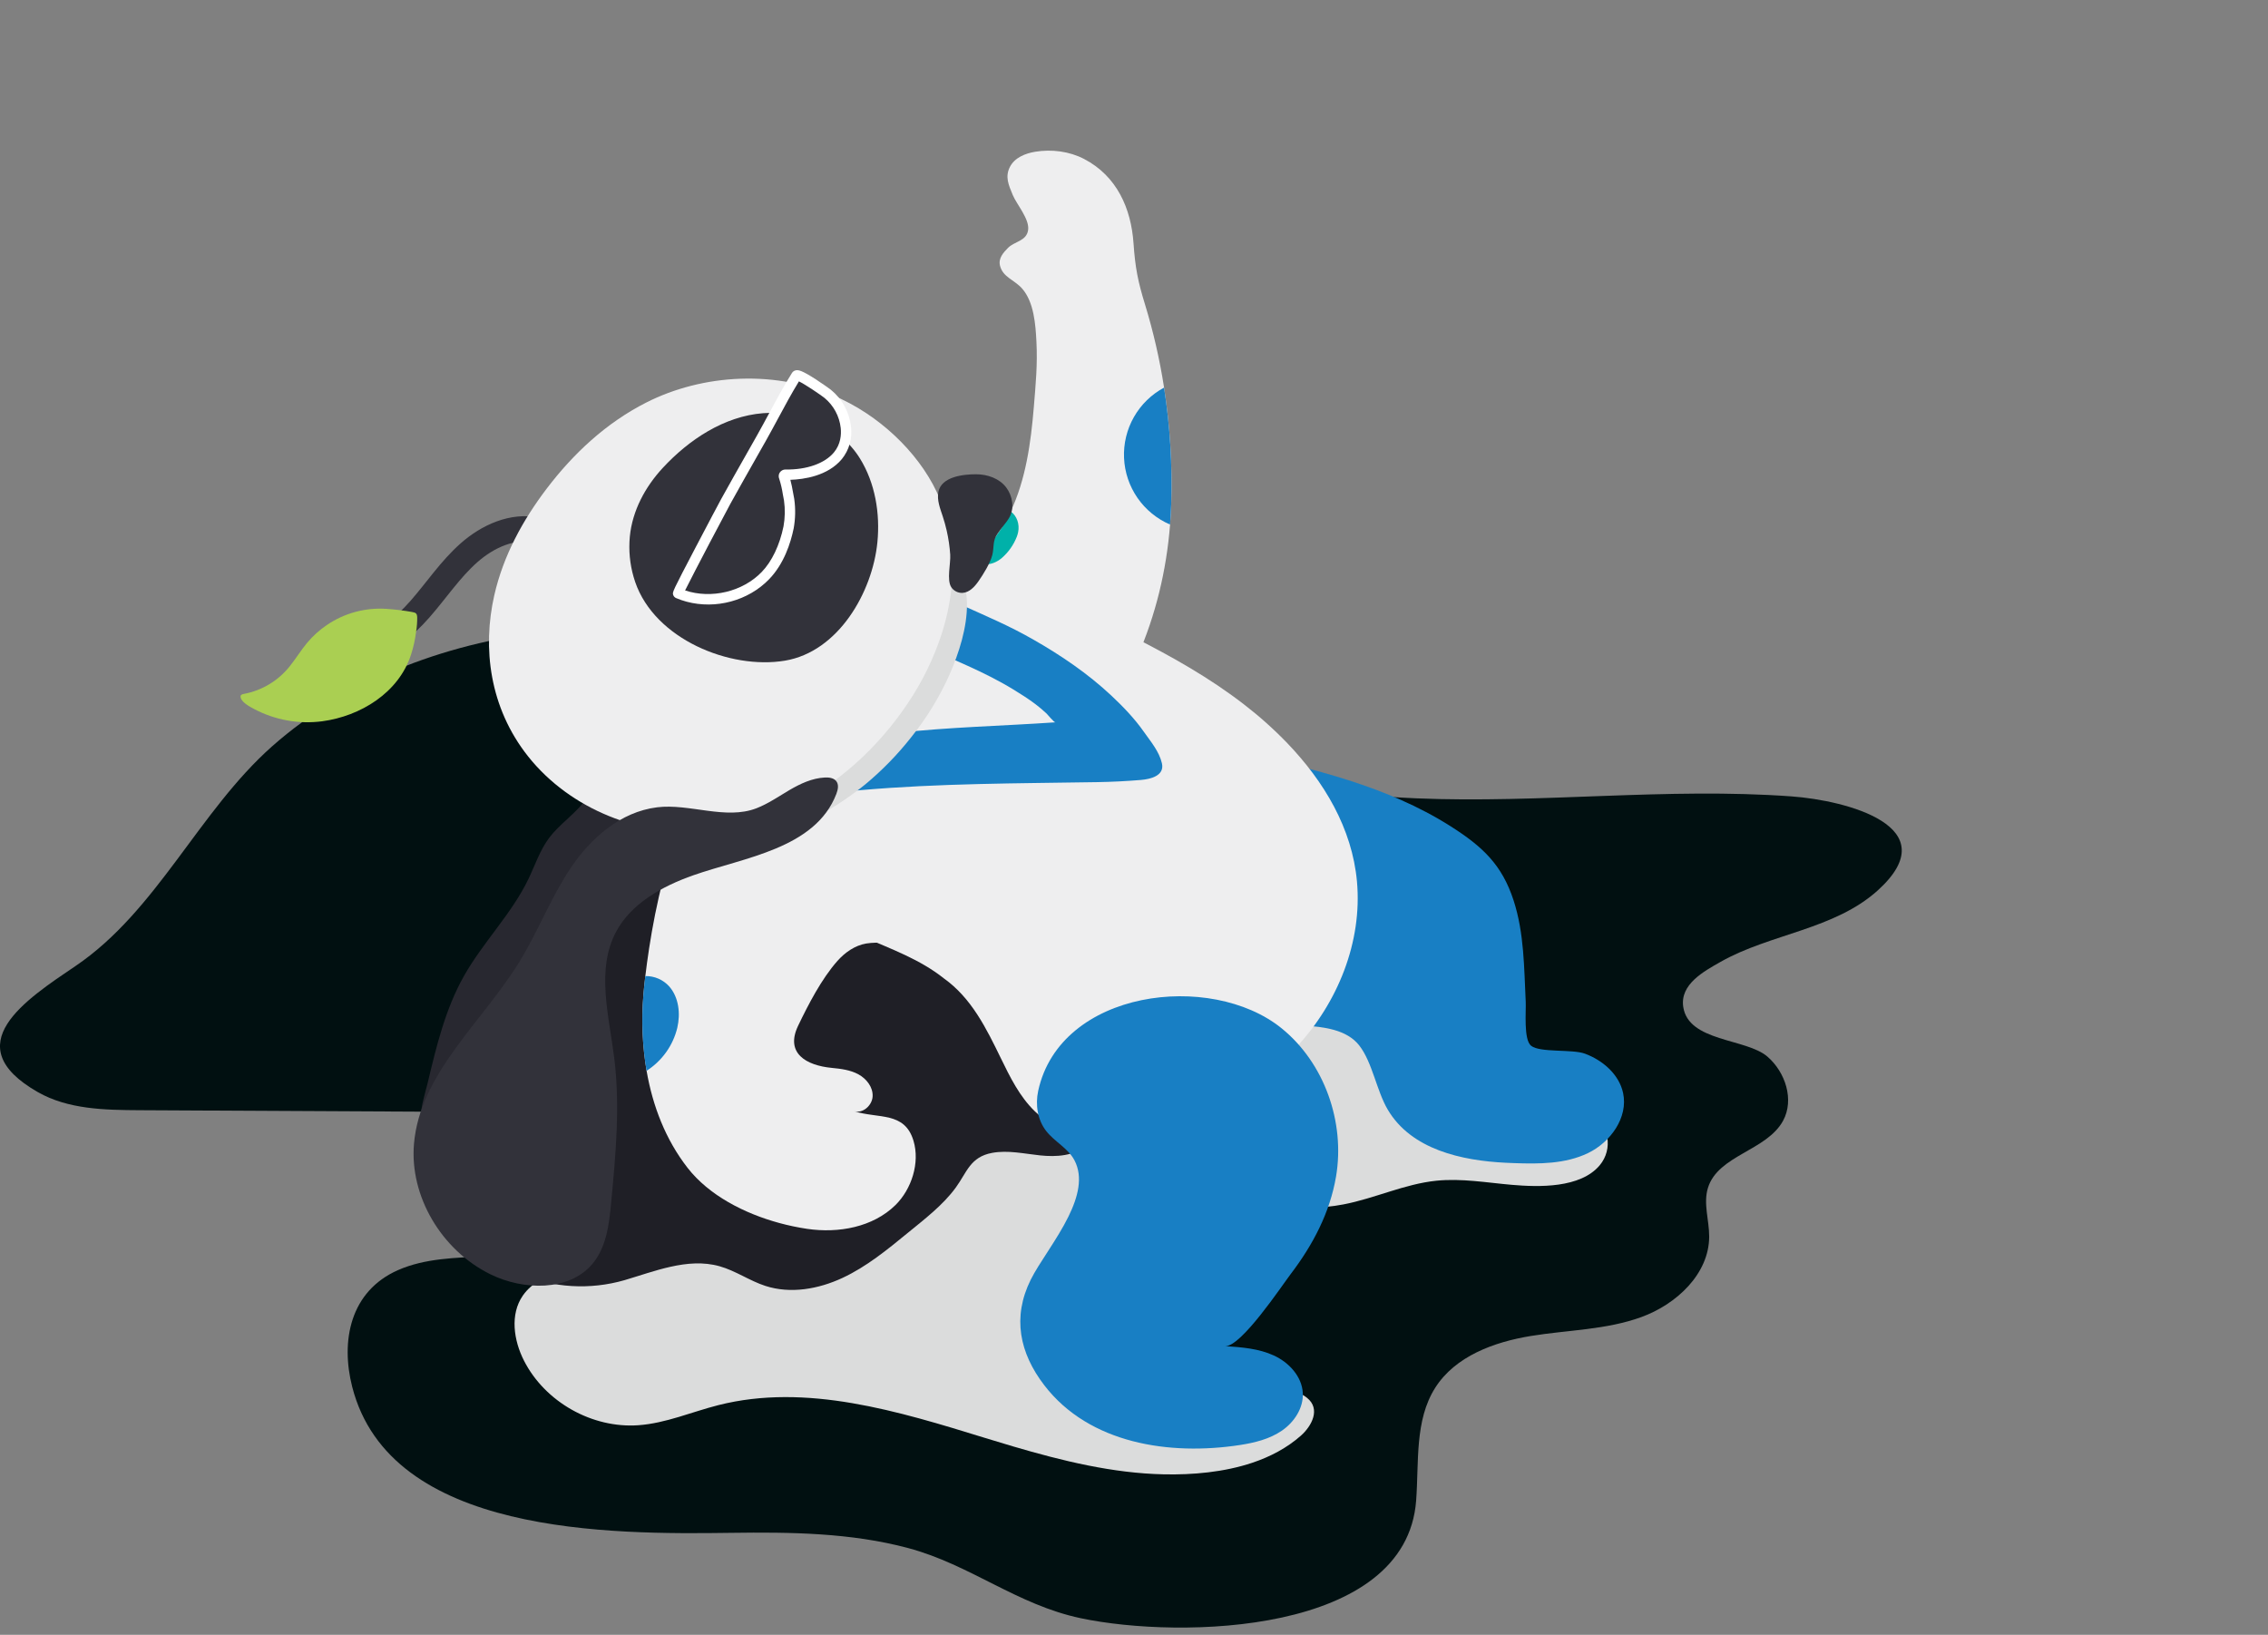 <svg id="evJdVulURLS1" xmlns="http://www.w3.org/2000/svg" xmlns:xlink="http://www.w3.org/1999/xlink" viewBox="0 -50 555 400" shape-rendering="geometricPrecision" text-rendering="geometricPrecision"><rect x="0" y="-50" width="555" height="400" fill="#808080" stroke="none"/><style><![CDATA[#evJdVulURLS7_tr {animation: evJdVulURLS7_tr__tr 4000ms linear infinite normal forwards}@keyframes evJdVulURLS7_tr__tr { 0% {transform: translate(280.566px,210.648px) rotate(15deg)} 12.5% {transform: translate(280.566px,210.648px) rotate(10deg)} 75% {transform: translate(280.566px,210.648px) rotate(0deg)} 87.5% {transform: translate(280.566px,210.648px) rotate(15deg)} 100% {transform: translate(280.566px,210.648px) rotate(15deg)}} #evJdVulURLS17_tr {animation: evJdVulURLS17_tr__tr 4000ms linear infinite normal forwards}@keyframes evJdVulURLS17_tr__tr { 0% {transform: translate(101.416px,123.67px) rotate(0deg)} 12.5% {transform: translate(101.416px,123.67px) rotate(15deg)} 75% {transform: translate(101.416px,123.67px) rotate(0deg)} 87.5% {transform: translate(101.416px,123.67px) rotate(9deg)} 100% {transform: translate(101.416px,123.67px) rotate(0deg)}} #evJdVulURLS28_to {animation: evJdVulURLS28_to__to 4000ms linear infinite normal forwards}@keyframes evJdVulURLS28_to__to { 0% {transform: translate(703.415px,61.342px)} 25% {transform: translate(703.415px,61.342px)} 37.5% {transform: translate(527.616px,61.342px)} 77.5% {transform: translate(353.656px,61.342px)} 80% {transform: translate(-148.418px,61.342px)} 100% {transform: translate(-148.418px,61.342px)}} #evJdVulURLS32_to {animation: evJdVulURLS32_to__to 4000ms linear infinite normal forwards}@keyframes evJdVulURLS32_to__to { 0% {transform: translate(761.221px,164.57px)} 12.5% {transform: translate(474.189px,164.57px)} 72.5% {transform: translate(362.657px,164.57px)} 75% {transform: translate(-206.216px,164.57px)} 100% {transform: translate(-206.216px,164.57px)}} #evJdVulURLS35_to {animation: evJdVulURLS35_to__to 4000ms linear infinite normal forwards}@keyframes evJdVulURLS35_to__to { 0% {transform: translate(643.927px,36.317px)} 12.5% {transform: translate(643.927px,36.317px)} 25% {transform: translate(456.337px,36.317px)} 75% {transform: translate(223.732px,36.317px)} 77.5% {transform: translate(-88.871px,36.317px)} 100% {transform: translate(-88.871px,36.317px)}}]]></style><g><path d="M86.186,289.319c9.273,36.336,63.301,36.133,92.764,35.727c14.437-.199,29.246-.029,43.286,3.727c15.249,4.082,26.584,13.861,42.248,17.167c24.384,5.149,79.603,3.959,82.058-28.768.708-9.429-.401-19.645,4.673-27.627c4.908-7.719,14.389-11.199,23.424-12.67s18.409-1.488,27.01-4.619c8.601-3.132,16.583-10.552,16.603-19.697.01-4.006-1.488-8.107-.299-11.931c2.49-8.011,14.384-9.049,18.388-16.423c2.774-5.109.572-11.865-3.825-15.67-5.216-4.513-19.331-3.597-20.611-12.176-.825-5.534,5.045-8.7,9.158-11.03c12.149-6.884,27.902-7.885,38.509-17.531c17.107-15.557-7.716-21.963-21.19-22.943-30.538-2.22-61.224,1.76-91.816.474-36.39-1.562-72.078-10.526-104.881-26.341-15.171-7.325-32.165-8.98-48.905-11.682-18.791-3.03-37.884-4.893-56.898-3.011-25.01,2.476-50.317,11.492-69.303,28.318-17.957,15.915-28.156,40.254-48.097,53.745-12.148,8.219-29.349,19.346-9.243,30.841c7.42,4.242,16.405,4.397,24.954,4.441L118,222.072c6.138.031,12.442.093,18.151,2.346c5.71,2.252,10.773,7.224,11.275,13.336.471,5.713-3.168,11.163-7.938,14.35-12.454,8.32-28.806,2.844-42.047,8.642-11.78,5.159-14.119,17.352-11.255,28.573Z" fill="#011011"/><g style="mix-blend-mode:multiply"><path d="M389.512,222.281c-5.779-4.1-14.126-1.194-20.372-5.257-5.967-3.881-8.987-10.918-13.366-16.276-10.22-12.5-27.35-16.89-43.438-18.351-15.021-1.362-30.154-.819-45.039,1.616-4.789.785-10.056,2.094-12.709,6.152-2.724,4.17-1.676,9.651-.529,14.497l.084.354c-18.822-.427-37.917,6.76-54.527,16.279-21.284,12.2-40.289,28.248-62.294,39.097-3.475,1.713-7.186,3.432-9.388,6.618-3.171,4.59-2.239,10.956.298,15.926c5.157,10.103,16.671,16.594,27.993,15.783c6.719-.482,13.03-3.261,19.56-4.915c21.555-5.46,44.079,1.495,65.327,8.045c2.274.701,4.552,1.388,6.834,2.063c11.986,3.52,24.311,6.561,36.864,6.824c7.007.147,14.722-.507,21.684-2.848c4.359-1.467,8.424-3.597,11.835-6.608c2.656-2.346,4.923-6.54,1.501-9.271-2.341-1.869-5.761-2.352-8.66-2.558-8.925-.635-18.893-2.124-24.288-9.257-6.064-8.016-3.601-19.397-.295-28.886c1.145-3.287,2.358-6.695,3.291-10.129c1.587.357,3.172.691,4.741,1.016c11.246,2.325,22.846,4.657,34.126,2.497c7.696-1.474,14.951-5.001,22.747-5.797c6.15-.628,12.325.475,18.484,1.008c6.561.567,16.771.857,21.492-4.793c3.345-4.001,2.237-9.855-1.956-12.829Z" fill="#dbdcdc"/></g><path d="M368.402,234.495c-10.66-.526-23.037-3.192-28.82-13.015-2.732-4.64-3.741-11.538-6.951-15.667-3.065-3.945-8.798-4.581-13.619-4.881-4.971-.309-10.03-.103-14.851-1.35-15.779-4.08-16.918-18.371-21.226-31.185-2.786-8.29-4.606-27.023,3.405-33.166c4.713-3.614,11.388-2.476,17.182-1.164c17.64,3.995,35.925,8.255,51.386,18.055c7.88,4.994,12.653,9.454,15.497,18.232c2.59,7.997,2.546,16.456,2.956,24.761.111,2.262-.559,9.264,1.31,10.754c2.196,1.749,10.07.784,13.18,1.939c4.371,1.624,8.353,5.061,9.334,9.616c1.29,5.995-3.079,12.069-8.612,14.723-5.532,2.654-11.928,2.663-18.062,2.437-.7-.025-1.404-.055-2.109-.089Z" fill="#187fc4"/><g id="evJdVulURLS7_tr" transform="translate(280.566,210.648) rotate(15)"><g transform="translate(-280.566,-210.648)"><path d="M126.277,192.05c-.49.853-.925,1.738-1.3,2.648-1.422,3.523-1.611,7.368-2.312,11.083-1.756,9.304-6.725,17.791-9.089,26.973-2.315,8.99-2.068,18.374-1.809,27.628.119,4.222-.48,9.732,2.736,12.965c2.914,2.931,7.172,4.153,11.358,3.751c4.302-.412,8.963-2.795,11.128-6.452c1.719-2.903,2.351-6.271,2.685-9.587c1.069-10.616-.64-21.283-1.13-31.937-.491-10.654.382-21.816,6.057-31.011c2.28-3.693,6.81-8.6,5.796-13.113-1.138-5.055-5.888-10.658-9.345-14.475-.658-.726-1.516-1.502-2.512-1.356-.771.113-1.326.75-1.761,1.365-3.191,4.508-4.062,10.133-6.588,15.007-1.164,2.239-2.672,4.315-3.914,6.511Z" fill="#282830"/><path d="M180.788,288.428c3.661-1.916,7.473-3.293,11.581-3.243c4.069.048,8.002,1.533,12.066,1.746c6.467.34,12.762-2.608,17.721-6.767c4.959-4.16,8.787-9.481,12.559-14.74c3.098-4.318,6.613-8.842,8.528-13.849c1.646-4.304,1.462-8.106,6.375-10.445c3.559-1.695,7.627-1.826,11.521-2.448s8.015-1.981,10.225-5.243c1.817-2.682,1.984-6.144,1.684-9.368-1.055-11.327-6.875-21.421-9.469-32.371-1.335-5.633-.866-10.827-1.063-16.508-.218-6.193-1.815-12.283-4.218-17.975-2.341-5.544-6.156-11.266-12.417-12.25-4.558-.716-9.256,1.284-13.607,3.232l-36.544,16.36c-9.65,4.32-19.511,6.031-28.546,11.801-16.769,10.704-29.027,28.364-31.71,47.056-1.554,10.828-.101,21.523,1.309,32.083c1.18,8.83,2.047,17.747,2.057,26.734.007,6.974-2.608,16.058,6.828,17.425c8.723,1.202,17.594-.623,25.131-5.17c3.275-2.007,6.565-4.269,9.989-6.06Z" fill="#1f1f26"/><path d="M230.073,259.584c-3.919,6.659-11.674,10.325-19.357,11.215-2.3.263-4.614.391-6.929.383-8.907-.029-18.408-2.08-25.218-7.234-6.954-5.261-12.159-12.391-15.825-20.334-2.55-5.588-4.401-11.468-5.513-17.508-.206-1.093-.482-2.743-.782-4.795-2.282-15.724-5.807-55.06,11.844-49.136c10.189,3.42,21.589,2.424,30.923,8.254c3.055,1.908,6.501,2.936,9.345,5.161c2.101,1.645,5.358,2.779,6.816,5.117c1.934,3.1-1.499,6.095-4.33,7.333-1.444.633-3.024.921-4.455,1.581-2.55,1.174-4.455,3.456-5.71,5.966-2.594,5.193-4.109,12.101-5.176,17.796-1.369,7.306,4.409,8.855,10.613,7.817c2.224-.373,4.524-.695,6.715-.167c2.192.529,4.278,2.099,4.756,4.299.478,2.201-1.246,4.803-3.499,4.683c6.277.33,11.993-3.213,15.974,3.235c2.96,4.794,2.609,11.572-.192,16.334Z" fill="#eeeeef"/><path d="M162.737,243.613c-2.55-5.588-4.402-11.468-5.513-17.508-.207-1.093-.482-2.743-.783-4.795c1.058-.306,2.17-.381,3.259-.22c1.089.162,2.131.555,3.055,1.154c2.966,1.987,4.401,5.692,4.524,9.257.11,4.472-1.518,8.813-4.542,12.112Z" fill="#187fc4"/><path d="M241.568,146.131c-.786,1.372-2.202.959-3.532.934-1.507-.033-3.006.373-4.535.47-3.14.205-6.291-.196-9.28-1.179-4.104-1.405-7.813-3.59-11.348-5.791-7.071-4.4-14.047-8.768-18.408-15.959-1.402-2.309-2.127-4.563-1.438-7.252.865-3.383,3.951-5.493,6.708-7.415c2.756-1.921,5.491-4.346,7.429-6.955.25-.337.489-.673.721-1.014c2.786-4.092,4.659-8.735,5.495-13.614c1.543-8.461.438-17.45-1.13-26.088-1.007-5.522-1.772-10.23-3.543-15.702-1.275-3.937-3.071-9.148-6.712-11.591-2.412-1.618-5.281-1.444-6.704-4.031-.892-1.618-.037-3.286.757-4.686c1.126-1.99,3.944-2.768,3.64-5.475s-4.311-5.338-5.843-7.328c-1.659-2.16-3.024-3.811-2.463-6.471.522-2.479,2.757-4.165,5.028-5.193c3.702-1.672,8.045-2.258,11.964-1.393c8.903,1.961,14.297,8.768,17.053,16.784c1.956,5.678,3.43,8.7,6.593,13.741c3.698,5.911,6.966,12.081,9.78,18.46c3.865,8.745,6.903,17.832,9.077,27.141.377,1.61.713,3.223,1.01,4.838c4.123,22.213,1.066,44.939-10.319,64.77Z" fill="#eeeeef"/><path d="M251.884,81.362c-3.468-.503-6.724-1.973-9.394-4.242-2.67-2.269-4.645-5.244-5.699-8.584-1.053-3.34-1.142-6.909-.257-10.297s2.709-6.458,5.263-8.857c3.865,8.745,6.904,17.832,9.077,27.141.377,1.61.713,3.223,1.01,4.838Z" fill="#187fc4"/><path d="M216.439,93.875c-.23,2.162-.985,4.235-2.199,6.04-.906,1.314-2.271,2.388-3.85,2.602-.873.124-1.762-.07-2.503-.546c2.785-4.093,4.659-8.736,5.495-13.615c1.742.641,2.962,2.432,3.075,4.44.019.359.013.72-.018,1.078Z" fill="#00b1a9"/><path d="M293.436,125.598c11.109,6.728,20.722,16.01,25.235,28.292c5.109,13.902,3.136,29.884-3.819,42.962-6.979,13.123-21.881,28.48-36.275,33.177-7.038,2.297-15.072,2.15-21.539-1.455-4.501-2.509-7.975-6.477-11.353-10.366-5.285-6.084-10.718-12.355-18.549-15.272-6.777-2.956-14.293-3.599-21.609-4.68s-14.854-2.767-20.65-7.355c-12.515-9.909-6.971-29.937-1.357-42.153c4.822-10.473,11.046-20.243,18.502-29.042c5.818-6.87,11.312-14.868,21.187-15.01c8.881-.128,18.465,3.767,27.152,5.593c10.304,2.165,20.555,4.792,30.291,8.859c4.415,1.831,8.688,3.987,12.784,6.45Z" fill="#eeeeef"/><path d="M190.706,111.674c1.199-1.212,14.799,1.538,16.973,1.897c7.212,1.19,12.476,1.879,19.114,3.619c7.606,1.994,15.099,4.6,22.047,8.314c3.473,1.858,6.955,3.964,9.98,6.5c2.24,1.878,4.86,3.655,6.263,6.302c1.456,2.75-1.677,4.46-3.916,5.264-3.377,1.212-6.792,2.312-10.245,3.298-18.576,5.306-37.272,10.274-55.448,16.894-5.97,2.141-11.811,4.625-17.495,7.439-2.795,1.402-5.534,2.908-8.217,4.52-1.344.811-2.67,1.652-3.977,2.522-.456.303-3.929,2.284-3.881,2.716-1.122-10.146,4.709-14.077,12.333-19.307c8.16-5.534,16.922-10.126,26.116-13.689c12.12-4.741,24.677-8.387,36.957-12.6-.33.113-2.302-1.335-2.696-1.541-1.039-.543-2.101-1.053-3.19-1.493-2.021-.817-4.121-1.474-6.211-2.087-8.068-2.367-16.458-3.279-24.742-4.564-4.116-.631-7.133-.973-9.629-4.337-2.058-2.775-3.355-6.412-.136-9.667Z" fill="#187fc4"/><g id="evJdVulURLS17_tr" transform="translate(101.416,123.67) rotate(0)"><g transform="translate(-101.416,-123.67)"><path d="M102.679,122.76c-6.102.244-11.356,4.603-14.728,9.69s-5.314,10.961-8.019,16.429-6.478,10.799-12.056,13.278" fill="none" stroke="#32323a" stroke-width="6.159" stroke-linecap="round" stroke-linejoin="round"/><path d="M58.957,158.49c-1.44,1.655-2.638,3.505-3.56,5.495-.981,2.123-1.636,4.383-2.575,6.525-1.794,4.202-5.062,7.605-9.191,9.569-.294.143-.646.374-.585.697.258,1.371,2.929,1.943,4.016,2.193c5.636,1.288,11.534.794,16.877-1.411c8.729-3.641,16.3-11.6,16.776-21.424.092-1.924.004-3.853-.264-5.76-.117-1.155-.334-2.298-.648-3.415-.29-.879-.571-1.01-1.554-.922-2.114.181-4.216.478-6.297.891-5.054,1.006-9.627,3.668-12.996,7.563v-.001Z" fill="#aacf52"/></g></g><g style="mix-blend-mode:multiply"><path d="M176.637,148.039c-1.893,4.628-3.863,9.224-5.911,13.788-.904,2.081-2.111,4.017-3.583,5.744-1.596,1.938-2.901,4.333-4.614,6.139-1.678,1.77-3.886,2.872-5.05,5.046-.828,1.499-1.469,3.093-1.908,4.748-.421,1.786-.775,3.941-.626,5.77.06.733,7.601-1.52,8.272-1.757c2.652-.947,5.232-2.086,7.718-3.409c10.036-5.301,18.715-12.841,25.363-22.035c3.126-4.412,5.772-9.144,7.897-14.116c2.414-5.469,4.114-11.226,5.058-17.129.876-5.749,1.211-12.315-.38-17.976-.735-2.63-2.054-5.06-3.859-7.109l-6.044,3.871c-.944.603-1.911,1.405-2.938,1.851-.86.373-1.698.55-2.489,1.136-1.664,1.233-2.956,3.672-4.065,5.402-5.855,9.136-8.756,20.049-12.841,30.036Z" fill="#dbdcdc"/></g><path d="M166.11,72.501c1.624.294,3.232.67,4.818,1.126c11.172,3.211,21.847,10.442,27.347,19.851c5.173,8.852,7.002,18.487,6.559,27.993-.327,6.494-1.583,12.908-3.729,19.047-6.273,18.165-19.541,35.284-39.629,42.687-14.761,5.44-33.24,3.571-46.682-6.415-12.199-9.063-17.663-22.705-18.165-35.924-.375-9.883,1.956-19.523,5.646-28.536c4.057-9.91,9.849-19.263,18.087-26.643C131.734,75.496,149.039,69.403,166.11,72.501Z" fill="#eeeeef"/><path d="M128.413,127.742c.222.371.456.738.702,1.102c8.259,12.232,27.924,14.72,40.333,9.09c12.095-5.489,16.385-21.726,14.38-33.855-1.148-6.948-4.252-13.842-9.445-18.709-6.832-6.405-17.048-7.632-25.73-4.558-9.062,3.209-15.883,10.99-20.264,19.291-2.946,5.584-4.481,12.017-3.437,18.312.557,3.298,1.731,6.463,3.461,9.327Z" fill="#32323a"/><path d="M139.952,128.769c7.666,1.085,15.802-2.976,19.538-9.751c2.101-3.81,2.657-8.547,2.404-12.819-.192-2.259-.739-4.474-1.621-6.564-.856-1.712-1.537-3.448-2.621-5.038-.075-.09-.122-.201-.133-.317.009-.084.045-.163.102-.226s.133-.105.216-.122c4.27-1.075,9.22-3.564,11.172-7.791c2.457-5.32-1.215-11.767-6.315-13.975-.797-.345-8.32-3.128-8.572-2.316-1.712,5.573-2.855,11.363-4.314,17.01-1.475,5.711-2.979,11.415-4.401,17.14-.455,1.834-5.677,24.737-5.455,24.768Z" fill="#32323a"/><path d="M142.503,130.213c-.912,0-1.822-.064-2.725-.191-.175-.025-.344-.087-.495-.181-.15-.094-.279-.218-.379-.365-.416-.615-.416-.615,2.308-12.778c1.368-6.106,2.745-12.097,2.971-13.002c1.053-4.243,2.17-8.542,3.25-12.702.385-1.484.769-2.967,1.153-4.451.523-2.024,1.015-4.108,1.491-6.123.851-3.608,1.731-7.339,2.839-10.942.06-.193.16-.372.295-.523.134-.151.3-.272.485-.355.549-.252,1.362-.376,5.221.871c1.898.613,3.827,1.335,4.286,1.533c3.257,1.465,5.803,4.156,7.085,7.487.529,1.302.791,2.698.77,4.103-.022,1.405-.326,2.792-.895,4.078-2.267,4.909-7.709,7.212-10.86,8.168.546.934.988,1.876,1.42,2.795.223.478.448.957.688,1.434.016.032.03.064.043.097.935,2.214,1.512,4.563,1.709,6.958.217,3.65-.053,8.956-2.559,13.505-3.576,6.486-10.753,10.584-18.101,10.584Zm-1.082-2.568c6.737.41,13.706-3.331,16.963-9.237c1.728-3.135,2.527-7.445,2.249-12.134-.179-2.107-.69-4.173-1.513-6.121-.239-.48-.466-.963-.691-1.443-.515-1.181-1.124-2.318-1.82-3.402-.225-.301-.348-.666-.353-1.041.01-.365.14-.716.371-.999.23-.283.548-.481.904-.564c4.999-1.258,8.861-3.908,10.332-7.093c1.101-2.384.639-4.698.058-6.219-1.049-2.688-3.102-4.863-5.727-6.065-1.123-.486-5.38-1.974-7.101-2.298-.971,3.275-1.775,6.676-2.552,9.973-.479,2.027-.973,4.125-1.503,6.175-.383,1.484-.768,2.969-1.154,4.453-1.078,4.151-2.193,8.445-3.243,12.675-.458,1.842-4.276,18.627-5.22,23.34Zm-1.291-.13h.005-.005Z" fill="#fff"/><path d="M161.414,194.444c-6.701,4.58-12.928,10.614-14.692,18.283-2.35,10.214,3.64,20.233,7.595,29.988c4.437,10.943,6.426,22.622,8.387,34.202.9,5.316,1.754,10.998-.598,15.895-3.768,7.846-14.537,10.547-23.412,8.787-13.136-2.605-24.048-13.375-26.301-25.963-3.057-17.074,8.424-33.065,13.385-49.728c2.495-8.377,3.357-17.154,6.19-25.433c2.833-8.28,8.167-16.394,16.585-19.803c7.385-2.99,17.029-1.302,23.54-6.064c2.496-1.827,4.481-4.198,6.636-6.381c2.155-2.184,4.592-4.255,7.575-5.216.946-.304,2.072-.466,2.877.095.942.656.998,1.958.882,3.063-1.503,14.272-17.792,20.852-28.649,28.275Z" fill="#32323a"/><path d="M199.472,96.941c-.566-1.075-1.183-2.12-1.851-3.137-1.122-1.711-2.432-3.455-2.562-5.498-.24-3.783,4.726-5.727,7.809-6.545c2.68-.712,5.742-.487,7.932,1.209c2.031,1.571,3.301,4.363,2.653,6.88-.407,1.578-1.251,3.006-1.789,4.545-.739,2.111.107,3.48.132,5.431.027,2.086-.894,5.087-1.6,7.051-.571,1.592-1.468,3.289-3.084,3.795-.505.153-1.041.175-1.558.065-.516-.11-.996-.348-1.396-.694-1.61-1.423-1.637-5.615-2.331-7.643-.642-1.877-1.429-3.703-2.355-5.458Z" fill="#32323a"/></g></g><g id="evJdVulURLS28_to" transform="translate(703.415,61.342)"><g transform="translate(-406.591,-61.342)"><path d="M551.873,58.167c-11.458.91-22.48.194-33.882.59-3.93.137-5.905.621-9.765.02-3.798-.591-6.796-2.443-11.559-1.855-2.581.318-4.344,1.38-7.066,1.421-3.13.048-5.28-1.284-8.391-1.419-2.982-.13-5.397.864-8.277,1.174-2.536.273-5.236,0-7.812-.217-8.858-.735-17.76-.801-26.629-.197-3.256.224-6.535.541-9.832.421-5.888-.213-7.831-2.25-14.328-1.813-5.437.366-9.355,2.388-14.865,2.553-4.791.142-8.927-1.166-13.563-1.631-5.449-.546-11.187.101-16.645.636-30.796,3.021-63.244,2.507-95.093,1.972-3.558-.06-5.447,1.246-3.042,2.207c2.404.962,6.438,1.001,9.999.971l53.659-.459c14.328-.123,25.717-1.37,38.597,2.146c3.773,1.03,8.585,2.375,12.581,1.465c3.507-.798,4.208-3.037,8.325-3.16c3.65-.108,6.061,1.691,9.722,1.658c4.32-.038,6.904-2.585,11.015-2.096c2.192.261,3.107,1.297,5.268,1.59c3.589.486,6.189-1.303,9.639-1.908c2.134-.375,4.636-.273,6.983-.161l8.114.383c3.301.156,6.61.312,9.937.336c20.897.153,41.746-2.253,62.816-2.359c6.05-.03,12.099.007,18.148-.084c5.839-.088,11.639-.667,17.479-.219.321.045.648.03.964-.045.157-.04.3-.123.412-.24.112-.117.189-.264.221-.423.095-.79-2.58-1.3-3.13-1.256Z" opacity="0.5" fill="#b9c6bd"/><path d="M258.739,62.258c.246.081.498.14.754.177.609.125,1.218.244,1.829.357c1.221.225,2.446.426,3.675.601.654.136,1.334.065,1.946-.204.302-.158.556-.394.737-.682s.282-.62.293-.96c-.002-.328-.075-.652-.214-.951-.138-.298-.338-.563-.588-.777-1.033-.881-2.487-.635-3.677-.364-.942.215-1.886.428-2.825.649-.471.111-.942.217-1.41.34-.356.094-.713.145-.932.477-.083.129-.133.276-.147.428s.009.306.066.448c.045.107.112.204.197.284s.185.141.296.178Z" fill="#e5bd18"/></g></g><path d="M261.446,247.69c-2.811,5.696-7.172,11.299-9.221,15.431-4.552,9.178-2.744,17.925,3.327,25.824c11.029,14.35,30.727,17.234,47.817,14.623c3.63-.555,7.308-1.451,10.333-3.532c3.025-2.08,5.302-5.551,5.105-9.214-.218-4.057-3.405-7.474-7.097-9.173s-7.853-2.007-11.909-2.29c3.876.271,13.89-14.799,16.037-17.62c5.404-7.097,9.611-15.024,11.107-23.893c2.238-13.259-2.83-27.771-13.363-36.276-17.278-13.951-54.152-9.445-59.528,15.344-.726,3.353-.168,7.065,1.929,9.78c2.05,2.654,5.395,4.235,6.95,7.204c2.153,4.112.884,8.986-1.487,13.792Z" fill="#187fc4"/><g id="evJdVulURLS32_to" transform="translate(761.221,164.57)"><g transform="translate(-214.247,-164.57)"><path d="M416.067,161.217c-16.08.961-31.547.206-47.547.623-5.516.145-8.287.656-13.704.021-5.328-.625-9.537-2.58-16.219-1.959-3.622.336-6.097,1.457-9.916,1.501-4.393.05-7.41-1.357-11.775-1.5-4.186-.136-7.57.913-11.615,1.241-3.558.289-7.348,0-10.963-.231-12.442-.776-24.918-.845-37.368-.207-4.569.236-9.171.571-13.797.444-8.263-.225-10.99-2.376-20.108-1.914-7.628.386-13.127,2.523-20.859,2.696-6.723.15-12.527-1.23-19.033-1.723-7.647-.579-15.699.109-23.358.673-43.215,3.19-88.75,2.648-133.442,2.082-4.994-.063-7.645,1.316-4.269,2.332s9.033,1.058,14.032,1.026l75.298-.485c20.107-.13,36.088-1.448,54.164,2.266c5.293,1.086,12.047,2.508,17.654,1.547c4.923-.843,5.905-3.208,11.682-3.338c5.122-.115,8.506,1.786,13.643,1.752c6.064-.041,9.689-2.731,15.457-2.214c3.077.275,4.361,1.37,7.394,1.679c5.035.513,8.685-1.375,13.526-2.015c2.995-.396,6.505-.288,9.799-.171l11.388.404c4.632.165,9.275.33,13.945.356c29.325.161,58.582-2.38,88.15-2.491c8.488-.033,16.976.007,25.464-.089c8.195-.093,16.333-.704,24.529-.232.451.048.907.032,1.353-.047.435-.1.835-.362.889-.7.132-.834-3.622-1.373-4.393-1.327Z" opacity="0.5" fill="#b9c6bd"/><path d="M8.629,165.536c.26.085.526.148.797.187.643.132,1.286.258,1.931.377c1.29.238,2.584.45,3.881.635.691.143,1.41.067,2.056-.217.318-.168.587-.416.778-.721s.297-.654.309-1.014c-.003-.347-.08-.689-.226-1.004s-.358-.594-.621-.821c-1.091-.93-2.627-.671-3.884-.384-.996.226-1.992.451-2.986.685-.497.117-.996.229-1.489.359-.376.1-.753.152-.985.504-.087.136-.14.291-.155.452s.009.323.07.473c.048.114.119.216.21.301.09.084.198.148.315.188Z" fill="#e5bd18"/></g></g></g><g id="evJdVulURLS35_to" transform="translate(643.927,36.317)"><g transform="translate(-182.294,-36.317)"><path d="M269.379,34.895c-6.755.503-13.247.049-19.967.248-2.316.069-3.482.348-5.754-.017-2.236-.36-3.998-1.46-6.806-1.127-1.521.181-2.564.8-4.168.817-1.844.019-3.107-.772-4.94-.861-1.757-.085-3.182.493-4.88.668-1.536.094-3.077.043-4.603-.152-5.218-.459-10.463-.524-15.69-.194-1.927.174-3.862.248-5.796.219-3.469-.145-4.608-1.349-8.438-1.111-3.204.2-5.519,1.38-8.765,1.46-2.826.07-5.257-.714-7.987-1.001-3.21-.338-6.593.027-9.811.326-18.155,1.689-37.272,1.291-56.038.881-2.097-.046-3.214.718-1.799,1.292c1.414.574,3.79.609,5.889.601l31.619-.112c8.444-.03,15.158-.731,22.737,1.378c2.22.618,5.052,1.424,7.409.9c2.069-.46,2.489-1.777,4.915-1.838c2.151-.054,3.566,1.013,5.723,1.006c2.546-.01,4.076-1.503,6.496-1.203c1.291.16,1.827.773,3.101.952c2.112.297,3.65-.749,5.685-1.096c1.365-.169,2.744-.194,4.115-.075l4.781.25c1.945.101,3.894.203,5.854.227c12.314.152,24.606-1.204,37.022-1.205c3.564,0,7.128.04,10.692.004c3.441-.036,6.86-.359,10.301-.078.189.028.381.02.568-.024.092-.023.177-.071.243-.14.067-.069.112-.155.132-.249.059-.464-1.516-.773-1.84-.749Z" opacity="0.5" fill="#b9c6bd"/><path d="M93.817,36.619c.197.065.4.114.605.145.488.103.976.201,1.466.294.979.186,1.962.352,2.947.497.524.112,1.071.057,1.562-.156.243-.126.448-.314.594-.545.147-.231.229-.496.239-.769-.001-.264-.058-.524-.168-.764-.109-.24-.269-.453-.468-.626-.826-.711-1.992-.52-2.95-.307-.757.168-1.516.336-2.272.509-.378.087-.757.17-1.133.268-.29.023-.56.159-.751.379-.067.103-.107.221-.119.343-.012.122.006.245.051.359.036.087.089.165.158.229s.149.114.238.144Z" fill="#e5bd18"/></g></g></svg>